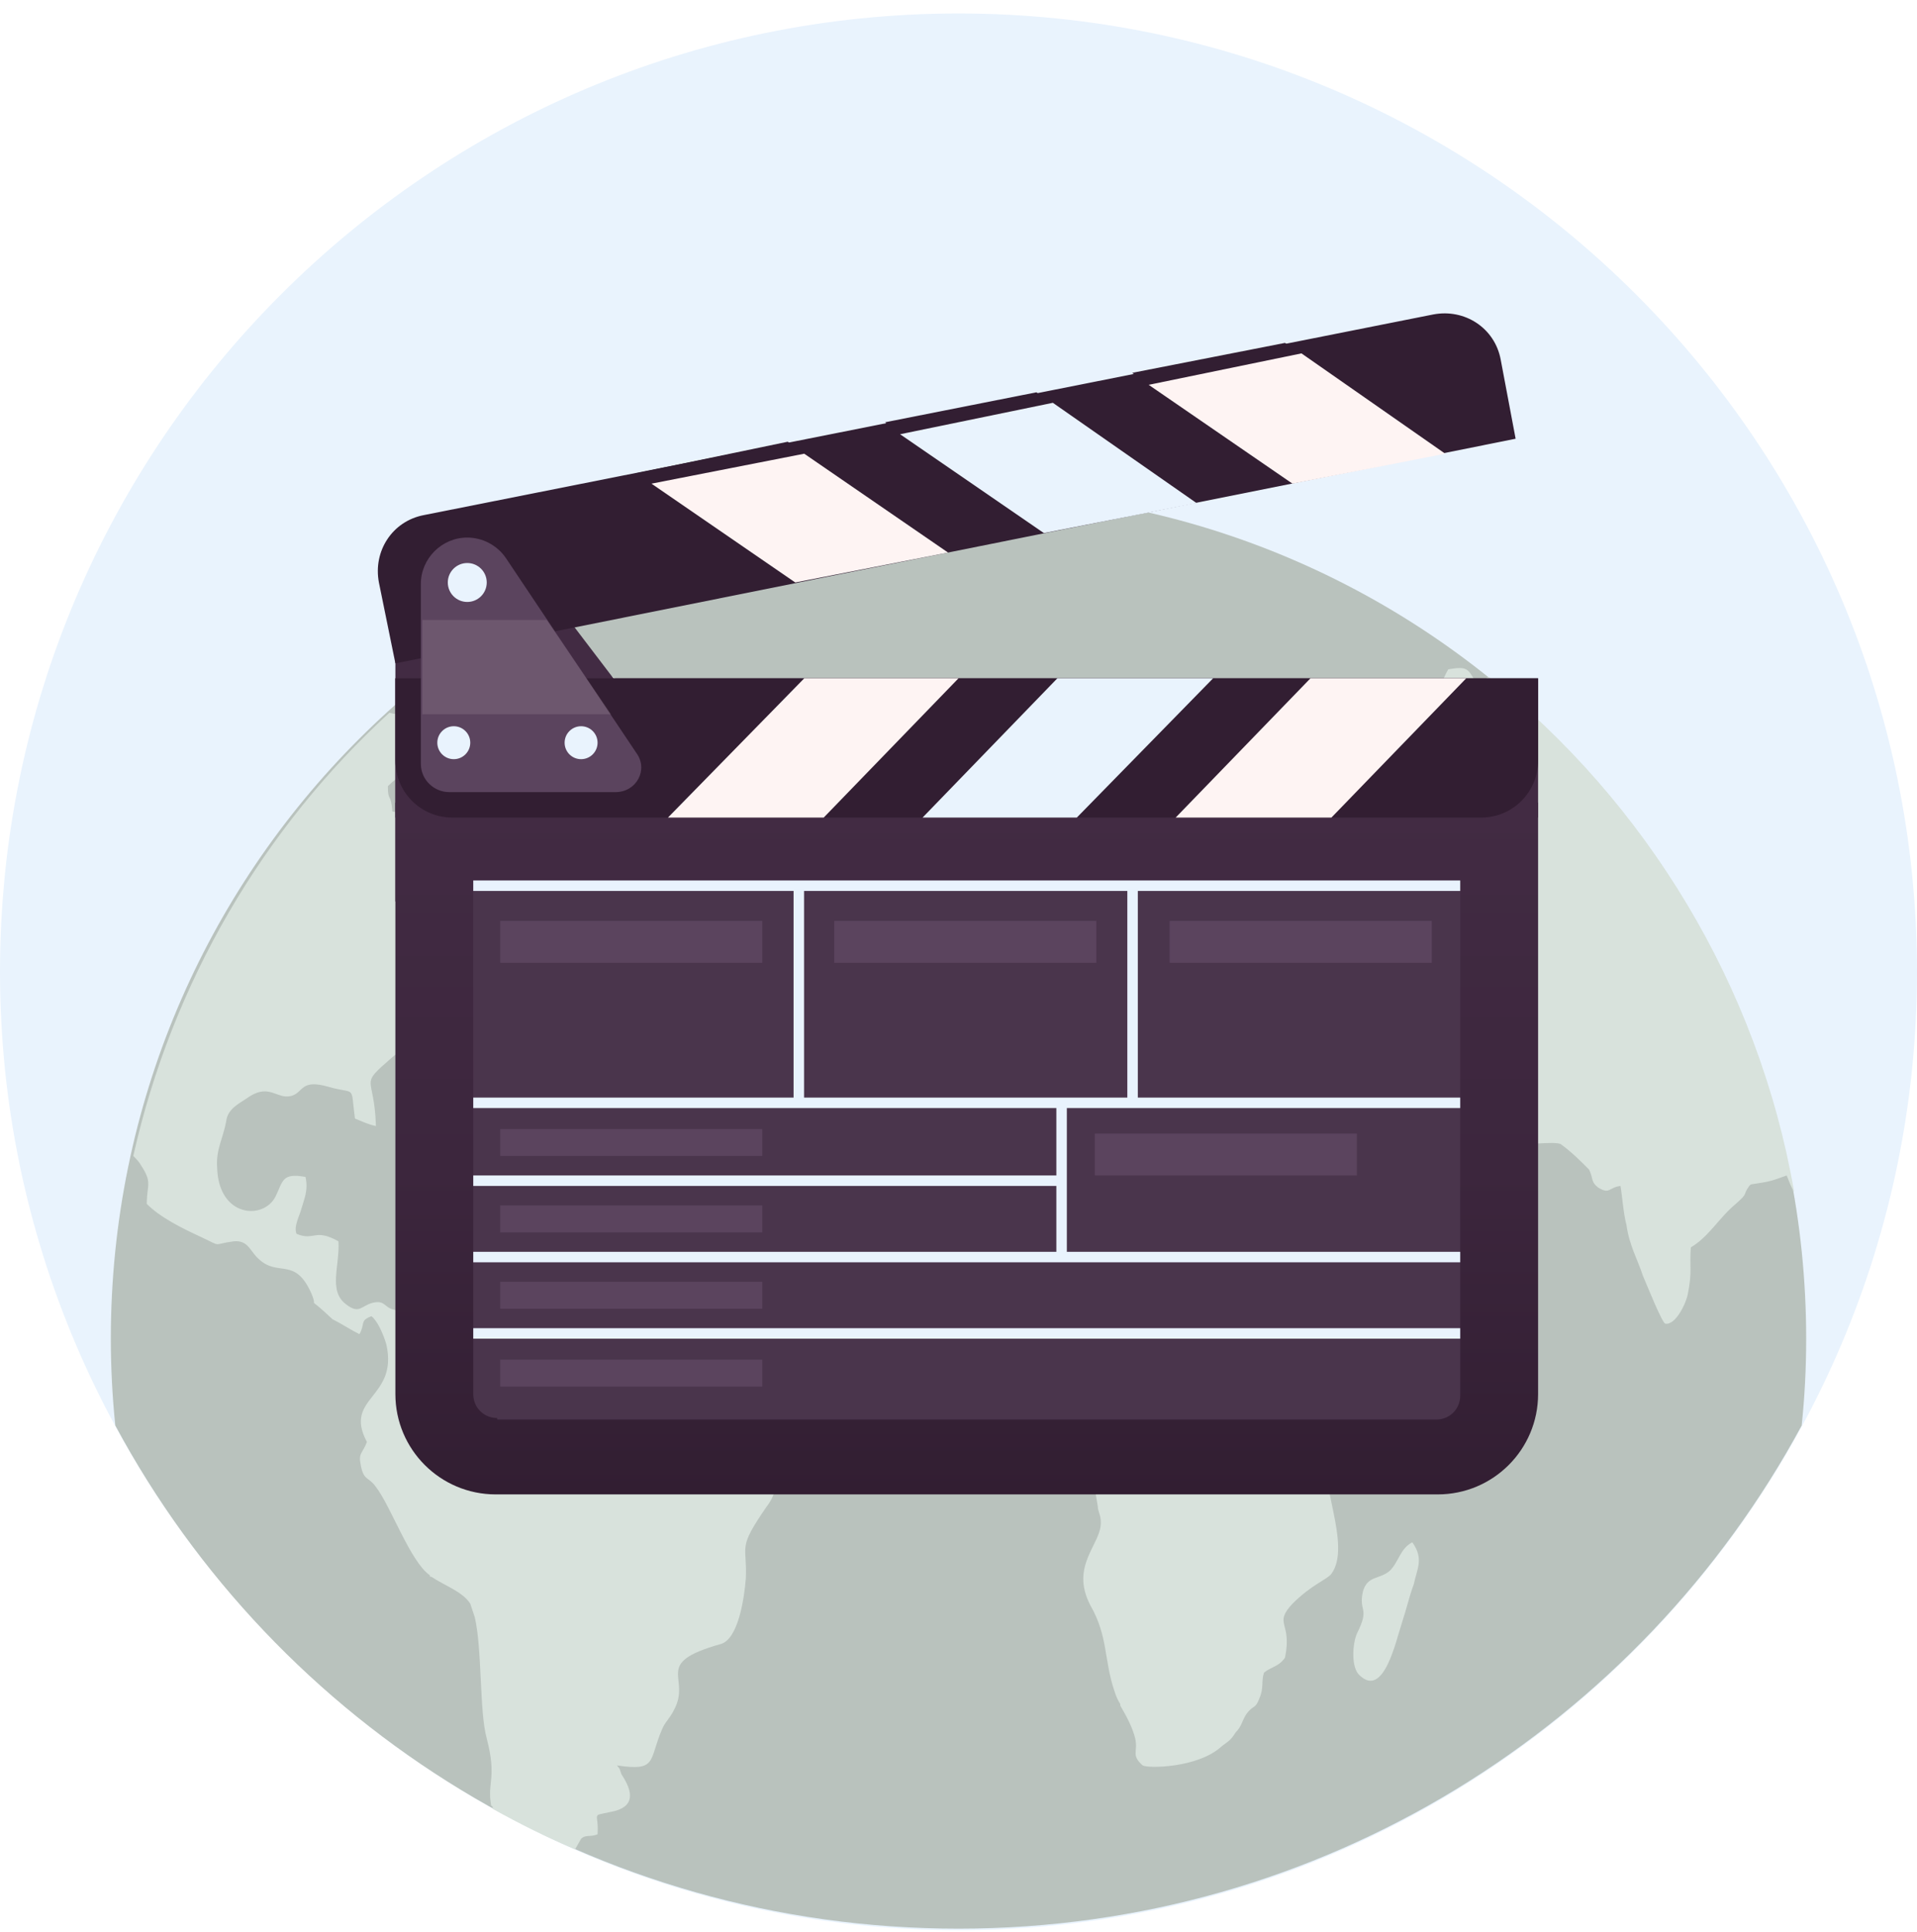 <?xml version="1.0" encoding="utf-8"?>
<!-- Generator: Adobe Illustrator 26.4.1, SVG Export Plug-In . SVG Version: 6.00 Build 0)  -->
<svg version="1.1" xmlns="http://www.w3.org/2000/svg" xmlns:xlink="http://www.w3.org/1999/xlink" x="0px" y="0px"
	 viewBox="0 0 128 129" style="enable-background:new 0 0 128 129;" xml:space="preserve">
<style type="text/css">
	.st0{clip-path:url(#SVGID_00000075157908710603920120000009454716716320715166_);}
	.st1{fill:#E9F3FD;}
	.st2{fill:#B9C2BD;}
	.st3{fill:#D8E2DC;}
	.st4{fill:#422B43;}
	.st5{fill:url(#SVGID_00000130606932181650065870000016532781715831959225_);}
	.st6{fill:#4A354C;}
	.st7{fill:#321E32;}
	.st8{fill:#FEF4F3;}
	.st9{fill:url(#SVGID_00000034770474295793529700000003787293156662812056_);}
	.st10{filter:url(#Adobe_OpacityMaskFilter);}
	.st11{filter:url(#Adobe_OpacityMaskFilter_00000046325153542014961410000014451307398541595804_);}
	
		.st12{mask:url(#SVGID_00000056406354223527014100000017696632992391575942_);fill:url(#SVGID_00000172422240537765973910000004019299335884494235_);}
	.st13{opacity:0.11;fill:url(#SVGID_00000004527422202953734610000007751228114658531713_);}
	.st14{fill:#9C9ACA;}
	.st15{fill:#5B445E;}
</style>
<g id="Ebene_1">
	<g>
		<defs>
			<rect id="SVGID_1_" y="0.9" width="128" height="128"/>
		</defs>
		<clipPath id="SVGID_00000121977599486578022330000000581459958711931792_">
			<use xlink:href="#SVGID_1_"  style="overflow:visible;"/>
		</clipPath>
		<g style="clip-path:url(#SVGID_00000121977599486578022330000000581459958711931792_);">
			<path class="st1" d="M64,128.9c35.3,0,64-28.8,64-64c0-35.3-28.7-64-64-64S0,29.6,0,64.9C0,100.1,28.8,128.9,64,128.9z"/>
			<path class="st2" d="M64,32.8c31.3,0,56.6,25.4,56.6,56.6c0,2-0.1,3.9-0.3,5.8c-10.8,20-32,33.6-56.3,33.6S18.5,115.3,7.7,95.2
				c-0.2-1.9-0.3-3.9-0.3-5.8C7.4,58.1,32.7,32.8,64,32.8z"/>
			<path class="st3" d="M99.4,45.2c10.5,8.4,18,20.6,20.4,34.4c-0.2-0.3-0.3-0.6-0.5-1.1c-1.1,0.4-1.1,0.4-2.4,0.6l-0.1,0.1
				c-0.5,0.7,0,0.4-0.9,1.2c-1.1,0.9-1.8,2.2-3,2.9c-0.1,1.3,0.1,1.6-0.2,3.1c-0.1,0.6-0.8,2.1-1.5,2c-0.2,0-1.2-2.5-1.5-3.2
				c-0.4-1.2-0.9-2-1.1-3.4c-0.2-0.7-0.3-2.1-0.4-2.6c-0.8,0.1-0.7,0.6-1.5,0.1c-0.5-0.4-0.3-0.6-0.6-1.2c-0.6-0.6-1.2-1.2-1.9-1.7
				c-0.5-0.2-2.4,0.1-3.2,0c-1.4-0.1-1.6,0-2.4-1.2c-1.5,0.1-1.4,0.6-2.8-0.6c-1-0.8-0.8-2.1-2.2-1.4c-0.1,1.2,0.5,1.5,1.1,2
				c0.4,0.4,0.9,0.7,1.1,1.3c0,0,0.1,0.6,0.1,0.6c1.4,0.1,1.7-0.6,2.4-1.1c0.7,0.7,0,0.8,1.1,1.3c0.8,0.4,0.7,0.2,1.2,0.9
				c0.3,0.9-1.9,3.4-2.6,3.8c-0.5,0.3-0.8,0.1-1.3,0.5c-0.7,0.6,0.1,0.5-1.2,1c-1.4,0.5-2.7,1.5-4.1,1.6c-0.3-0.8-0.6-1.7-0.9-2.6
				c-0.9-2.9-0.9-1.8-1.8-3.3c-0.4-0.7-0.3-1.1-0.5-1.7c-0.2-0.4-0.5-0.6-0.8-1.2c-0.4-0.8-0.9-2.1-1.9-2c-0.2,0.7,0.9,2.9,1.2,3.4
				c0.3,0.5,0.7,0.8,0.8,1.5c0.2,1.1,0,0.9,0.5,1.6c1.2,1.5-0.1,1.2,1.8,2.6c1.4,1.1,1.1,1.4,1.7,2.8c0.9,0.3,3.7-1,4.2-0.6
				c0.6,1-0.7,2.6-1,3.5c-1,2.9-2.8,2.9-4.2,5.1c-0.7,1.2-1.1,1.4-1.8,2.8c-0.8,1.6,1.6,6.2,0.2,8.1c-0.3,0.4-1.3,0.7-2.6,2
				c-1.3,1.4,0,1.2-0.5,3.6c-0.4,0.6-0.9,0.6-1.4,1c-0.2,0.6,0,1-0.3,1.7c-0.3,0.8-0.4,0.4-0.9,1.1c-0.3,0.5-0.3,0.8-0.7,1.2
				c-0.3,0.5-0.5,0.6-0.9,0.9c-1.6,1.5-5,1.5-5.3,1.3c-0.8-0.7-0.3-0.9-0.5-1.8c-0.2-0.8-0.6-1.5-1-2.2l0-0.1
				c-0.2-0.3-0.3-0.6-0.4-0.9c-0.7-2.1-0.4-3.6-1.6-5.7c-1.4-2.7,0.8-4.1,0.7-5.6c0-0.4-0.2-0.7-0.2-1c-0.3-1.7-0.4-3.2-1.6-4.5
				c-1.2-1.4-1.1-0.9-0.7-3.3c0.5-2.7-0.7-2-2.3-2.1c-0.8-2.5-2.4-1.3-3.9-0.5c-1,0.4-1.3-0.1-2.4,0C60,90.9,62,92,58.7,89.4
				c-1.4-1.1-0.5-0.5-1.3-1.9c-0.3-0.5-1.1-1.1-1.5-1.6c-1.3-1.6,0.2-3.2,0-5c-0.4-3.3-0.9-0.4,0.9-4.5c1-2.1,2.5-2.2,2.8-3.1
				c0.3-0.9,0.1-1.5,0.7-2.3c0.5-0.6,1.3-0.5,1.6-1.5c0.4-1.2-0.4-1.4-1.3-1.4c-0.4-1.3-0.4-1-0.1-2.2c0.2-0.7,0-1,0.2-1.7
				c0.4-1.7,3.2,0,4-0.7c0.4-0.7,0.4-1.4,0-2.1c-0.5-0.7-1.1-0.6-1.4-1.2c0.7-0.5,0.2-0.1,0.8-0.2c0.7-0.2,0.6-0.4,1.5-0.5
				c0.7-0.1,1.2-0.8,1.9-1.3c1-0.7,0.5-1.3,1.8-1.5c2-0.3,0.7-0.3,0.9-2.2c0.3-0.1,0.6-0.2,0.9-0.4c0.6,0.8-0.2,0.5,0.6,1
				c0.2-0.1,0.4-0.2,0.7-0.3c-0.1-0.9-0.5-0.7-0.8-1.8c-1,0.2-1.4,1-2.2,0.7c-0.8-0.3-0.8-1.4-0.8-2.3c0.3-0.7,1.7-1.1,2.3-1.2
				c0.9-0.3,0.8-0.9,1.6-1.7c1.1-1.1,0.3,0,0.8-1.4c1.2,0,0.6-0.1,1.3-0.5l0,0l0.1,0c0.4-0.2,1-0.2,1.5-0.4c2-0.7,2.8-0.3,4.3,0.3
				c1.1,0.5,4.5,0.5,4.8,1.9c-0.8,0.9-1.6,0.2-2.8,0.3c0.2,1.1,0.3,1.1,1.3,1.4c0.2-0.5-0.1-0.3,0.2-0.7c0.3,0.1,0.7,0.1,1,0.2
				c0.3-1.1,0.7-1,1.8-1.1c-0.2-0.8-0.4-0.6,0-1.2c1.1,0.1,0.2,0,0.8,0.9c0.8-0.1,1.6-1,2.7-1.1c0.7-0.1,0.7,0.2,1.6,0.1
				c0.8-0.1,0.8-0.4,1.6,0c0.3-0.5,0-0.5,0.7-0.7c1.1-0.2,2,0.5,3.1,0.6c-0.8-1-1.5-0.8-0.6-2.4c1.2-0.2,1.3-0.1,1.8,0.8
				C99.1,45.5,99.2,45.3,99.4,45.2L99.4,45.2z M38.4,123.5c-1.9-0.8-3.7-1.7-5.5-2.7c0-0.1,0-0.2-0.1-0.2c-0.3-1.6,0.4-1.8-0.3-4.5
				c-0.5-1.8-0.3-6-0.8-8.1c-0.1-0.3-0.2-0.6-0.3-0.9c-0.5-0.8-1.7-1.2-2.6-1.8c-0.1,0-0.1,0-0.1-0.1c-1.3-0.9-2.6-4.6-3.6-5.9
				c-0.5-0.7-0.8-0.4-1-1.4c-0.2-0.9,0.1-0.8,0.4-1.6c-1.6-3,2.1-2.9,1.3-6.5c-0.2-0.7-0.6-1.6-1-1.9c-0.8,0.3-0.4,0.5-0.8,1.2
				c-0.6-0.3-1.2-0.7-1.8-1c-1.9-1.8-0.9-0.5-1.4-1.7c-1.1-2.5-2.2-1.1-3.5-2.3c-0.6-0.5-0.7-1.3-1.7-1.2c-1.5,0.2-0.7,0.4-2.2-0.3
				c-1.3-0.6-2.7-1.3-3.6-2.2c0-1.3,0.4-1.4-0.4-2.6c-0.1-0.2-0.3-0.4-0.5-0.6c2.6-11.6,8.7-21.9,17.1-29.6c0.7,0.2,1.5,0.1,2.2,0.1
				c0.2-0.4,0.4-0.8,0.8-1c0.2-0.1,0.4-0.1,0.6-0.1c0,0.2,0.1,0.4,0.1,0.7c0,0,0,0.2,0,0.1c0,0,0,0.1,0.1,0.1
				c1.1-0.7,0.2-0.7,0.8-1.9c-1-0.2-0.8-0.1-1.4-0.7c0.6-0.6,1.7-0.9,2.5-0.8c-0.1,0.6-0.3,0.6-0.1,1.1c0.7-0.4,1.1-1.5,2.2-1.3
				c0.2,0.1,0.4,0.3,0.7,0.4c-0.5,0.5-1.4,0.5-2.1,0.8c-0.3,3.2,1,0.5,0.6,2.7c0.8-0.1,1.5-0.6,1.8-1.2c-0.3-0.4-0.7-0.4-0.9-0.8
				c0.2-0.6,0.6-1,1.1-1.3c0.4-0.2,0.8-0.3,1.3-0.3c5.8,0,3,0.3,4.8,1.1c0.4,0.2,1.1,0.3,1.3,0.6c0.4,0.6,0,1.1,0.6,1.5
				c0.5,0.4,0.6,0,1.3,0.8c-0.1,0.5-0.5,1-1.2,1c-1,0-0.4-0.7-1.5-0.6c0,1,1,1.4,0.1,1.9c-0.8,0.5-0.3-0.2-0.9,0.2
				c0,0-0.1,0-0.1,0.1c0,0-0.1,0.1-0.1,0.1c-0.1,0.1-0.2,0.2-0.3,0.3c-1.5-0.4-1.2-0.2-2-1.2c-0.3-0.4-0.4-0.5-1-0.4
				c-0.4,0-0.8,0.2-1.2-0.1c0.7-0.9,1.1,0,2.1-0.6c0.2-0.1,1.3-1,1.5-1.2c-0.3-0.7,0-0.1-0.5-0.6c-1-1-1.3-0.8-2.7-0.8
				c-0.6,0.7-1.1,1.7-1.8,2.1c-0.4,0.2-0.9,0.3-1.6,0c0.3,1.2,1.1,0.3,1.2,1.8c-0.5-0.1-0.8-0.4-1.3-0.2c-1.2,0.4-0.1,0.4,0,0.6
				c0,0,0.5,0.1,0,0.3c-0.6,0.2-0.1-0.1-1.3-0.8c0.2-0.3,0.3-0.6,0.5-0.9c-0.9,0.3-2.1,0.8-3.2,1.3c-1.3,0.6-2.4,1.3-3.1,2
				c0,1.1,0.2,0.4,0.3,1.7c1.7,0.1,1.1,0.6,2.8,1.1c0.3,0.1,0.7,0.2,1.3,0.3c0,0.8-0.7,1.4-0.2,2.3c1.2,0.8,1.2-0.8,1.5-1.8
				c4-0.8,2.1-2,3.1-4.2c0.2-0.3,0.4-0.7,0.7-1.1c0.3,0,1.6,0.1,1.8,0.2c0.9,0.2,0.4,0.4,1.4,0.8c0,0.8-0.4,1.8,0.7,1.6
				c0.9-0.2,0.7-0.9,1.8-1c0.5,1.1,0.4,1.6,0.6,3c2.6,1,1.5,1.8,0.9,3.7c0.3,0.2,0.7,0.3,1,0.4c0,0.6,0,1.1-0.1,1.6
				c-0.1,0-2.8-0.6-3-0.7c0.4-1.2,1.2-1.2,1.7-2.4c-1,0.2-0.9,0.5-1.6,0.7c-0.6,0.2-1.1,0.1-1.8,0.1c-0.2,0.8,0-0.7,0.1,0.3
				c0,0.4,0.2,0,0,0.4c-0.9-0.4-0.6-1.4-2.3-0.5c0.4,0.2,0.8,0.3,1.2,0.5c-0.1,1.1-0.1,0.3-0.4,1c-0.6,1.9,1.6,0.7,2.1,0.6
				c-0.1,1-0.8,1-1.6,1.3c-1,0.3-1.3,0.7-2,0.9c0-1.2-0.2-0.2,0.3-1c-0.8,0.1-1.3,0.4-2,0.7l-0.1,0c-0.9,0.4-1.1,0.4-1.2,1.6
				c-0.8,0.2-1.7,0.5-2.3,1.1c-0.6,0.5-1.1,1.1-1.7,1.6c-0.1,0-0.1,0.1-0.1,0.1c0.2,1.5,0,1.5-0.9,2.1c-0.8,0.5-1,0.5-1.7,1.1
				c-2.3,2-1.2,1.1-1.1,4.6c-0.5-0.1-0.9-0.3-1.4-0.5c-0.3-2.3,0.1-1.6-1.7-2.1c-2-0.6-1.7,0.4-2.6,0.6c-0.9,0.2-1.4-0.8-2.7,0
				c-0.7,0.5-1.5,0.8-1.6,1.7c-0.2,1.1-0.7,1.9-0.6,3.1c0.1,3.3,3.1,3.5,3.9,1.9c0.5-1,0.4-1.6,2-1.3c0.2,0.9-0.1,1.5-0.3,2.2
				c-0.1,0.4-0.5,1.1-0.3,1.6c1.2,0.5,1.2-0.4,2.8,0.5c0.1,1.6-0.7,3.3,0.5,4.2c0.9,0.7,1,0.1,1.8-0.1c0.9-0.2,0.7,0.4,1.6,0.5
				c0.5-0.6,0.3-0.2,0.6-0.9c0.5-1.2,0.7-0.7,2-1.4c0.1-0.1,0.2-0.1,0.4-0.2c0.1,0.3,0.3,0.6,0.5,0.9c0.9-1.1,1.1,0,2.1,0.3
				c0.5,0.1,0.8,0.2,1.1,0.2c0.8,0,0.9-0.4,2,0c0.1,0.1,0.3,0.1,0.4,0.1c0,0,0.1,0,0.1,0.1c0,0,0.1,0.1,0.1,0.1
				c0.2,0.2,0.2,0.4,0.3,0.6c0.7,0.7,1.5,1.4,2.2,2.1c1.4,0.6,1.4-0.5,3.1,1.1c0.7,0.7,0.4,0.6,0.8,1.5c0.1,0.1,0.2,0.3,0.2,0.4
				c0.1,0.4,0.3,0.8,0.5,1.1c0.7,1,1.8,0.4,2.8,1.4c0.6,0.6,0.1,0.4,1.5,0.6c2,0.3,1.3,0.1,2.8,1.3c0.6,0.4,0.7,0.2,1.3,0.6
				c0.8,1.1,0.6,2.3-0.1,3.2c-2,2.9-1.3,2.5-1.4,4.8c-0.1,1.3-0.5,4.1-1.7,4.4c-4.6,1.3-1.9,2.2-3.1,4.4c-0.3,0.6-0.6,0.8-0.8,1.3
				c-0.9,2.1-0.3,2.8-3,2.4c0.3,0.4,0.1,0.1,0.3,0.6c0.8,1.2,0.9,2.2-0.7,2.5c-1.4,0.3-0.8,0-0.9,1.5c-0.5,0.2-0.8,0-1.1,0.3
				L38.4,123.5L38.4,123.5z M26.4,47c0.4,0,0.3-0.2,1.3-0.4c-0.1-0.3-0.1-0.3-0.2-0.4l0-0.1C27.1,46.4,26.8,46.7,26.4,47L26.4,47z
				 M74.9,63.9L74.9,63.9c-0.2-0.1-0.3-0.2-0.4-0.3c-0.8-0.7-1-1.3-1.8-1.2c0,0.7,0.1,0.7,0.4,1.1c1.2,1.5,0.9,1,1.8,1.6l0,0
				c0.2,0.1,0.5,0.3,0.9,0.6c-1.2,1.1-0.1,1.2-0.9,1.6l0,0c-0.1,0-0.1,0.1-0.2,0.1c-0.3-0.6,0.3-0.3-0.3-1.3
				c-0.4-0.5-0.7-0.6-1.3-0.9c-1.4-0.7-1.2-1.2-2.1-2.1c-1,0-0.8,0.3-1.5,0.7c-0.8,0.4-0.7-0.1-1.7,0c-0.8,1.4,0.3,0.2-1.1,1.4
				c-1.7,1.3-0.3,2.8-3.1,3.2c-0.2,0-0.3,0-0.5,0.1c-0.5,0.2-0.2,0-0.5,0.3c0.2,0.6-0.1,0.5,0.9,0.6c1.7,0.2,1.9-0.8,3.2-1.1
				c0.6-0.1,4.5-0.3,4.8-0.2c0.8,0.9,0.1,1.6,0.1,2.4c0.9,0.5,2.2,0.6,2.7,1.1c0.6,0.6,0.3,0.5,0.6,0.6l0,0c0.1,0,0.3,0.1,0.5,0.2
				c0.7,0.2,0.7,0.4,1.5,0.4c0.7-2.4,0-2.1,3.4-1c3.6,1.2,2,0.1,3.5,0.3c0.7,0.1,0.5,0.3,1.6,0.2c0.2-0.4,1.7-4.1-0.2-3.6
				c-0.6,0.1-0.2,0.3-1,0.1c-0.8-0.2,0-0.4-1-0.2c-0.9,0.1-2,0.9-2.7-1.8c-0.3-1-0.8-1.8-1.9-0.3c0.3,0.5,0.5,0.6,0.8,1
				c-0.1,0.1-0.4,0.5-0.5,0.6c-0.6,0.6,0.3,0.3-0.7,0.4c-0.5-0.4-0.4-0.9-1-1.7c-0.9-1.4-0.3-0.7-0.8-2C76,64.4,75.4,64.2,74.9,63.9
				L74.9,63.9L74.9,63.9z M94.3,103c-0.8,0.4-0.9,1.3-1.5,1.9c-0.7,0.6-1.5,0.3-1.8,1.4c-0.3,1.4,0.5,1-0.4,2.8
				c-0.3,0.7-0.4,2.3,0.2,2.8c1.6,1.5,2.4-2.3,2.8-3.5c0.3-0.9,0.5-1.8,0.8-2.6C94.6,104.8,95.1,104.1,94.3,103z M91.7,62.4
				c0.1,1.8,1.2,2.5,1.9,3.3c-0.1,0.8-0.3,0.6-0.3,1.8c0.9,0.6,1.5,1,2.7,0.7c0.2-1.4-0.3-1.4-0.7-2.3c0.1-0.1,0.3-0.3,0.3-0.3
				c0.3-0.4,0.2,0.2,0.3-0.6c-0.9-0.3-2.2-1.1-2.3-2.3c0.4-0.3,0.3-0.1,0.6-0.3c0.7-0.4,0.2,0.2,0.6-0.5c-0.3-0.7-0.7-0.8-1.6-0.5
				C92.8,61.6,91.9,62.3,91.7,62.4L91.7,62.4z M84.3,62.9c-0.6-0.8-0.5-1.2-1.6-1.2c-0.4,0.5-0.9,1.2-1.2,1.9
				c-0.4,1.1-0.1,0.3-0.1,1.5c0,0,0,0.1,0,0.1c0,0.7-0.2-0.1-0.1,0.5c0.9-0.2,0.2-0.2,0.8-0.4c0.6-0.2,2.4-0.8,3-0.6
				c1.3,0.3,2.3,1.3,3.7,0.3c-0.1-1.3-1.6-1.7-2.6-2.3c0.1-1.2,0.4-0.2,0.3-1.4c-0.4,0-0.6-0.1-0.9,0.1c-0.8,0.4-0.4,0.5-0.4,0.6
				c0,0.6,0.8-0.1,0,0.6C84.9,62.9,84.5,62.9,84.3,62.9L84.3,62.9z M63.1,54.1c0,2,0.7,1.3,1.3,2.4c-0.3,0.9-0.4,0.2-0.7,1.1
				c-0.3,0.7,0.1,0.1-0.1,1.4c0.5,0,1.3-0.2,2-0.2c1-0.1,1-0.2,1.3-1.2c-0.5-0.7-1.1-1.3-1.7-2c-0.7-1.1,0-0.3-0.2-1.2
				c-0.2-0.3-0.3-0.6-0.5-1C63.6,53.6,63.7,53.5,63.1,54.1z"/>
		</g>
	</g>
</g>
<g id="Ebene_2">
	<g>
		<path class="st4" d="M52.3,60.2H26.4V40.6c0-2.7,2.2-4.9,4.9-4.9h0c1.7,0,3.2,0.9,4.1,2.3L52.3,60.2z"/>
		
			<linearGradient id="SVGID_00000119811057631768571260000014471148678219590806_" gradientUnits="userSpaceOnUse" x1="64.577" y1="53.605" x2="64.577" y2="99.866">
			<stop  offset="0" style="stop-color:#422B43"/>
			<stop  offset="0.531" style="stop-color:#3C263D"/>
			<stop  offset="1" style="stop-color:#321E32"/>
		</linearGradient>
		<path style="fill:url(#SVGID_00000119811057631768571260000014471148678219590806_);" d="M26.4,53.6v39.5c0,3.7,3,6.7,6.7,6.7H96
			c3.7,0,6.7-3,6.7-6.7V53.6H26.4z"/>
		<path class="st6" d="M33.2,94.7c-0.9,0-1.6-0.7-1.6-1.6V58.8h65.9v34.4c0,0.9-0.7,1.6-1.6,1.6H33.2z"/>
		<rect x="26.4" y="45.3" class="st4" width="76.3" height="9.3"/>
		<path class="st7" d="M102.7,45.3H26.4v5.5c0,2.1,1.7,3.8,3.8,3.8h68.7c2.1,0,3.8-1.7,3.8-3.8V45.3z"/>
		<polygon class="st8" points="55,54.6 44.6,54.6 53.7,45.3 64,45.3 		"/>
		<polygon class="st1" points="71.9,54.6 61.6,54.6 70.6,45.3 81,45.3 		"/>
		<polygon class="st8" points="88.9,54.6 78.5,54.6 87.5,45.3 97.9,45.3 		"/>
		<path class="st7" d="M101.2,29.3L26.4,44.3l-1.1-5.4c-0.4-2.1,0.9-4.1,3-4.5l67.4-13.4c2.1-0.4,4.1,0.9,4.5,3L101.2,29.3z"/>
		
			<linearGradient id="SVGID_00000168800426944065253130000002444577894495139747_" gradientUnits="userSpaceOnUse" x1="28.155" y1="44.445" x2="42.824" y2="44.445">
			<stop  offset="0" style="stop-color:#5B445E"/>
			<stop  offset="0.503" style="stop-color:#5B445E"/>
			<stop  offset="1" style="stop-color:#5B445E"/>
		</linearGradient>
		<path style="fill:url(#SVGID_00000168800426944065253130000002444577894495139747_);" d="M41.1,52.9H30c-1,0-1.9-0.8-1.9-1.9V39
			c0-1.7,1.4-3.1,3.1-3.1h0c1,0,2,0.5,2.6,1.4l8.7,13C43.3,51.4,42.5,52.9,41.1,52.9z"/>
		<defs>
			<filter id="Adobe_OpacityMaskFilter" filterUnits="userSpaceOnUse" x="28.2" y="41.4" width="12.6" height="6.3">
				<feFlood  style="flood-color:white;flood-opacity:1" result="back"/>
				<feBlend  in="SourceGraphic" in2="back" mode="normal"/>
			</filter>
		</defs>
		
			<mask maskUnits="userSpaceOnUse" x="28.2" y="41.4" width="12.6" height="6.3" id="SVGID_00000135661306935325466580000005995419381861962667_">
			<g class="st10">
				<defs>
					
						<filter id="Adobe_OpacityMaskFilter_00000171705996435893098610000001299035494735719581_" filterUnits="userSpaceOnUse" x="28.2" y="41.4" width="12.6" height="6.3">
						<feFlood  style="flood-color:white;flood-opacity:1" result="back"/>
						<feBlend  in="SourceGraphic" in2="back" mode="normal"/>
					</filter>
				</defs>
				
					<mask maskUnits="userSpaceOnUse" x="28.2" y="41.4" width="12.6" height="6.3" id="SVGID_00000135661306935325466580000005995419381861962667_">
					<g style="filter:url(#Adobe_OpacityMaskFilter_00000171705996435893098610000001299035494735719581_);">
					</g>
				</mask>
				
					<linearGradient id="SVGID_00000183927483881022658820000015347736958842201783_" gradientUnits="userSpaceOnUse" x1="34.463" y1="41.449" x2="34.463" y2="47.72">
					<stop  offset="0" style="stop-color:#000000"/>
					<stop  offset="0.481" style="stop-color:#FFFFFF"/>
					<stop  offset="1" style="stop-color:#1A1A1A"/>
				</linearGradient>
				
					<polygon style="mask:url(#SVGID_00000135661306935325466580000005995419381861962667_);fill:url(#SVGID_00000183927483881022658820000015347736958842201783_);" points="
					36.5,41.4 28.2,41.4 28.2,47.7 40.8,47.7 				"/>
			</g>
		</mask>
		
			<linearGradient id="SVGID_00000016792463205183532790000006279527862984287914_" gradientUnits="userSpaceOnUse" x1="34.463" y1="41.449" x2="34.463" y2="47.72">
			<stop  offset="0" style="stop-color:#FEF4F3"/>
			<stop  offset="0.481" style="stop-color:#FEF4F3"/>
			<stop  offset="1" style="stop-color:#FEF4F3"/>
		</linearGradient>
		<polygon style="opacity:0.11;fill:url(#SVGID_00000016792463205183532790000006279527862984287914_);" points="36.5,41.4 
			28.2,41.4 28.2,47.7 40.8,47.7 		"/>
		<polygon class="st7" points="52.6,29.5 42.5,31.6 43.5,32.3 53.7,30.3 		"/>
		<polygon class="st8" points="43.5,32.3 53.1,38.9 63.3,36.9 53.7,30.3 		"/>
		<polygon class="st7" points="69.2,26.2 59.1,28.2 60.1,29 70.3,26.9 		"/>
		<polygon class="st1" points="60.1,29 69.7,35.6 79.9,33.6 70.3,26.9 		"/>
		<polygon class="st7" points="85.8,22.9 75.6,24.9 76.7,25.7 86.9,23.6 		"/>
		<polygon class="st8" points="96.5,30.3 86.9,23.6 76.7,25.7 86.3,32.3 		"/>
		<rect x="31.6" y="58.8" class="st1" width="65.9" height="0.7"/>
		<rect x="31.6" y="73.3" class="st1" width="65.9" height="0.7"/>
		
			<rect x="46.1" y="66.1" transform="matrix(-1.836970e-16 1 -1 -1.836970e-16 119.788 13.074)" class="st1" width="14.5" height="0.7"/>
		
			<rect x="68.4" y="66.1" transform="matrix(-1.836970e-16 1 -1 -1.836970e-16 142.073 -9.211)" class="st1" width="14.5" height="0.7"/>
		
			<rect x="65.9" y="78.3" transform="matrix(-1.836970e-16 1 -1 -1.836970e-16 149.534 7.819)" class="st1" width="10" height="0.7"/>
		<rect x="31.6" y="78.5" class="st1" width="39.3" height="0.7"/>
		<rect x="31.6" y="83.6" class="st1" width="65.9" height="0.7"/>
		<rect x="31.6" y="88.7" class="st1" width="65.9" height="0.7"/>
		<circle class="st1" cx="30.3" cy="49.6" r="1.1"/>
		<circle class="st1" cx="38.8" cy="49.6" r="1.1"/>
		<circle class="st14" cx="31.2" cy="38.9" r="1.1"/>
		<circle class="st1" cx="31.2" cy="38.9" r="1.3"/>
		<rect x="33.4" y="61.5" class="st15" width="17.5" height="2.8"/>
		<rect x="55.7" y="61.5" class="st15" width="17.5" height="2.8"/>
		<rect x="78.1" y="61.5" class="st15" width="17.5" height="2.8"/>
		<rect x="73.1" y="75.7" class="st15" width="17.5" height="2.8"/>
		<rect x="33.4" y="75.4" class="st15" width="17.5" height="1.8"/>
		<rect x="33.4" y="80.5" class="st15" width="17.5" height="1.8"/>
		<rect x="33.4" y="85.6" class="st15" width="17.5" height="1.8"/>
		<rect x="33.4" y="90.8" class="st15" width="17.5" height="1.8"/>
	</g>
</g>
</svg>

